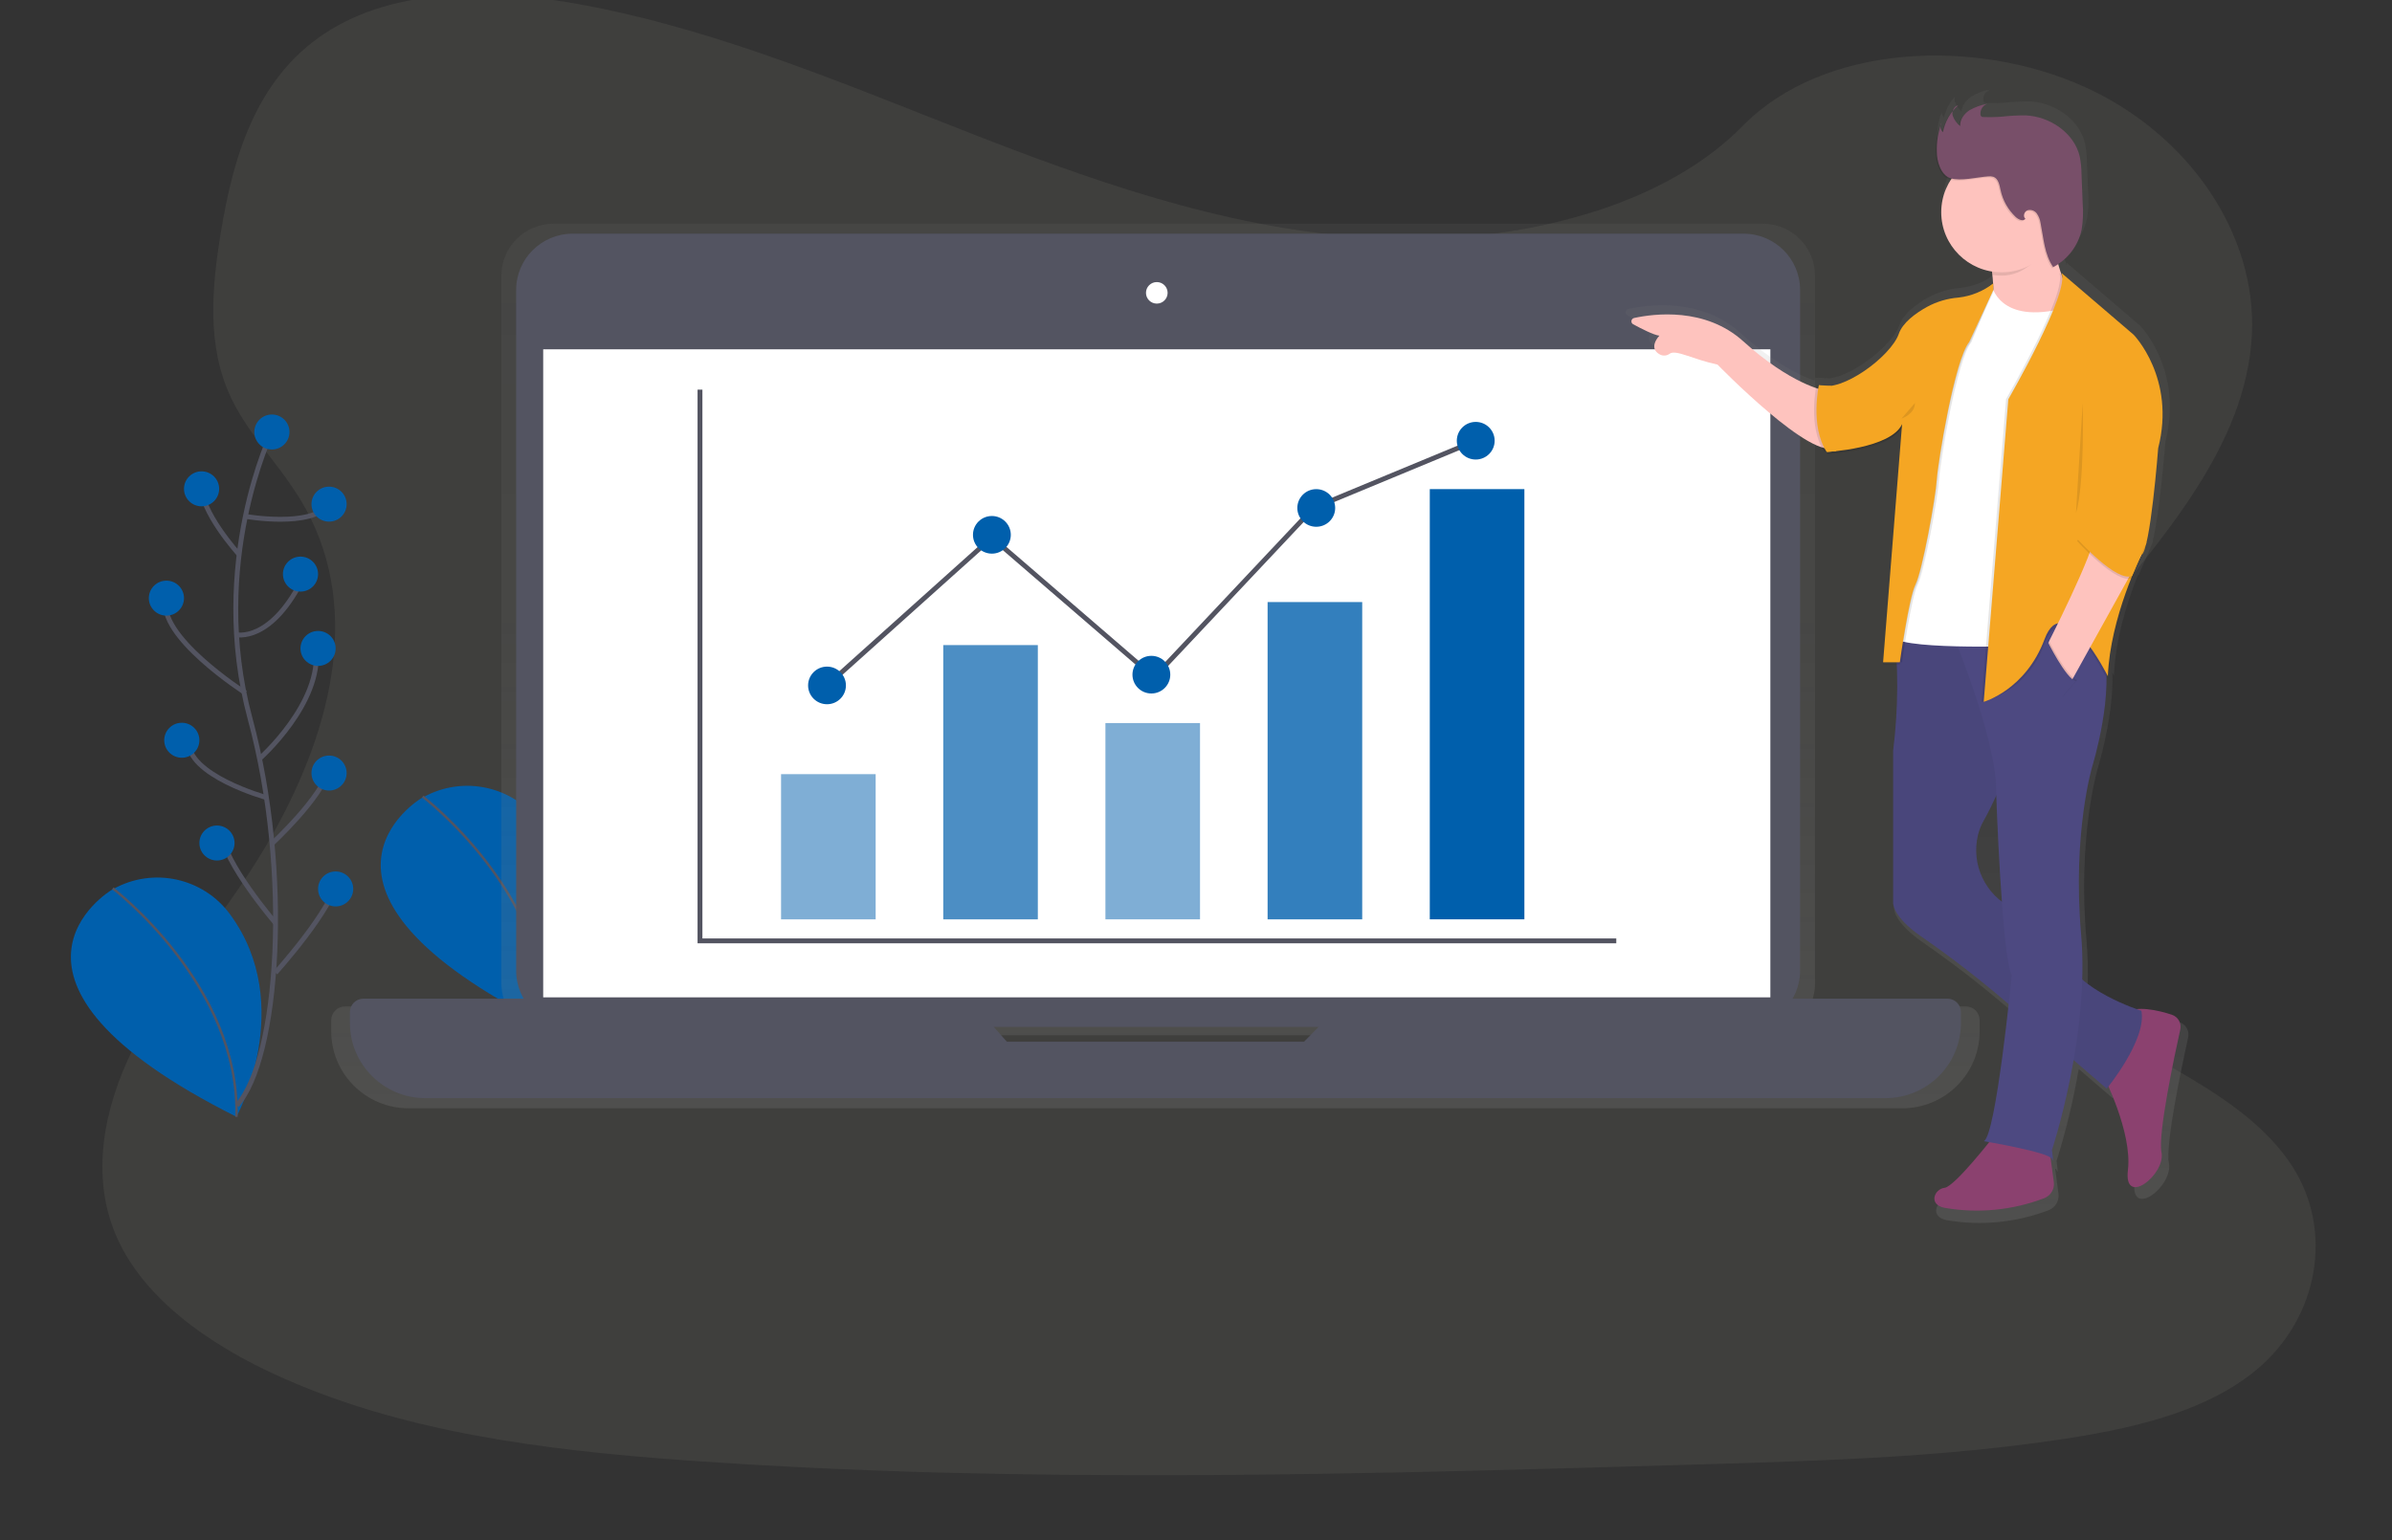 <?xml version="1.0" encoding="UTF-8"?> <!-- Generator: Adobe Illustrator 15.0.2, SVG Export Plug-In . SVG Version: 6.00 Build 0) --> <svg xmlns="http://www.w3.org/2000/svg" xmlns:xlink="http://www.w3.org/1999/xlink" id="Calque_1" x="0px" y="0px" width="427px" height="275px" viewBox="0 0 427 275" xml:space="preserve"><rect x="0" y="0" width="427" height="275" fill="#333333" stroke="none"/> <path opacity="0.1" fill="#B1AA9B" d="M402.791,244.608c-8.746,7.256-21.19,10.258-33.227,12.157 l-2.026,0.307c-12.571,1.875-25.281,2.875-38.037,3.481c-6.823,0.329-13.648,0.562-20.471,0.772l-5.35,0.157 c-6.944,0.205-13.899,0.408-20.87,0.607c-6.825,0.194-13.648,0.376-20.473,0.546c-8.741,0.212-17.479,0.39-26.221,0.53 c-6.823,0.109-13.649,0.183-20.473,0.224c-8.742,0.051-17.482,0.033-26.218-0.051c-6.83-0.069-13.654-0.188-20.474-0.358 c-8.745-0.226-17.484-0.554-26.219-0.989c-5.929-0.288-11.854-0.638-17.776-1.044l-2.698-0.19 c-25.418-1.831-51.292-5.119-73.535-15.507l-0.6-0.282c-0.299-0.142-0.596-0.281-0.894-0.428c-4.084-1.954-7.997-4.246-11.695-6.856 c-6.576-4.69-12.007-10.417-14.877-17.207c-4.497-10.652-2.119-22.628,3.018-33.043c5.135-10.417,12.847-19.82,19.517-29.629 c1.954-2.874,3.808-5.854,5.531-8.911c10.775-19.168,16.12-41.352,4.823-59.823c-1.491-2.355-3.101-4.633-4.823-6.824 c-2.756-3.593-5.558-7.185-7.449-11.16c-4.415-9.252-3.468-19.658-1.857-29.542c2.153-13.141,6.104-27.298,18.453-35.507 c12.812-8.527,30.996-8.095,46.896-5.028c24.723,4.736,47.54,14.653,70.574,23.597c23.034,8.942,47.162,17.121,72.488,18.002 c5.439,0.187,10.886-0.013,16.3-0.593l0,0c7.215-0.741,14.33-2.24,21.233-4.471c9.969-3.284,19.035-8.222,25.76-15.086 c14.421-14.671,41.52-15.781,61.057-6.92c18.646,8.455,30.703,26.348,29.812,44.22c-1.013,19.895-15.912,36.251-29.562,53.029 c-1.657,2.033-3.291,4.073-4.884,6.127c-0.889,1.146-1.759,2.296-2.612,3.448l0,0c-1.498,2.032-2.945,4.076-4.312,6.145 c-6.975,10.606-11.907,23.347-7.103,34.796c2.69,6.412,7.833,11.304,14.026,15.574c13.883,9.564,33.046,16.001,41.665,29.391 C416.64,219.809,413.887,235.385,402.791,244.608z"></path> <title>gestion_de_projet</title> <desc>Created with Sketch.</desc> <path fill="#005FAC" d="M75.146,142.572c0,0-26.521,15.931,22.386,40.469c0,0,10.775-19.909-1.138-36.143 c-4.785-6.547-13.733-8.498-20.831-4.543L75.146,142.572z"></path> <path fill="none" stroke="#535461" stroke-width="0.433" stroke-miterlimit="10" d="M75.463,142.24 c0,0,22.706,17.271,22.072,40.787"></path> <path fill="#005FAC" d="M19.839,158.971c0,0-26.533,15.926,22.376,40.449c0,0,10.776-19.906-1.137-36.141 c-4.785-6.547-13.732-8.497-20.832-4.543L19.839,158.971z"></path> <path fill="none" stroke="#535461" stroke-width="0.433" stroke-miterlimit="10" d="M20.142,158.639 c0,0,22.706,17.272,22.071,40.786"></path> <linearGradient id="SVGID_1_" gradientUnits="userSpaceOnUse" x1="179.129" y1="692.131" x2="179.129" y2="534.171" gradientTransform="matrix(1 0 0 1 27.13 -494.231)"> <stop offset="0" style="stop-color:#808080;stop-opacity:0.25"></stop> <stop offset="0.54" style="stop-color:#808080;stop-opacity:0.12"></stop> <stop offset="1" style="stop-color:#808080;stop-opacity:0.1"></stop> </linearGradient> <path fill="url(#SVGID_1_)" d="M350.916,179.703h-27.885c0.642-1.284,0.975-2.699,0.973-4.133V49.229 c0-5.13-4.181-9.289-9.335-9.289l0,0H98.833c-5.155,0-9.334,4.159-9.334,9.289l0,0v126.346c-0.002,1.434,0.33,2.849,0.973,4.133 h-28.87c-1.364,0-2.47,1.103-2.47,2.457c0,0.004,0,0.01,0,0.015v1.979c0,7.591,6.184,13.741,13.81,13.741l0,0h266.634 c7.627,0,13.811-6.15,13.811-13.741l0,0v-1.979c0.01-1.357-1.09-2.466-2.452-2.476C350.927,179.703,350.92,179.703,350.916,179.703z M179.103,187.562l-2.404-2.699h59.361l-2.647,2.703L179.103,187.562z"></path> <path fill="#535461" d="M102.236,41.727h209.008c5.575,0,10.094,4.497,10.094,10.044v121.553c0,5.548-4.519,10.045-10.094,10.045 H102.236c-5.576,0-10.095-4.497-10.095-10.045V51.771C92.14,46.224,96.66,41.727,102.236,41.727z"></path> <rect x="96.967" y="62.374" fill="#FFFFFF" width="219.064" height="115.714"></rect> <ellipse fill="#FFFFFF" cx="206.502" cy="52.29" rx="1.932" ry="1.922"></ellipse> <path fill="#535461" d="M240.321,178.325l-7.524,7.682h-53.06l-6.8-7.682H64.878c-1.333,0-2.413,1.073-2.413,2.401v1.935 c0,7.417,6.043,13.43,13.497,13.43h260.594c7.454,0,13.495-6.013,13.495-13.43v-1.935c0-1.328-1.079-2.401-2.411-2.401H240.321z"></path> <polyline fill="none" stroke="#535461" stroke-width="0.866" stroke-miterlimit="10" points="124.955,69.577 124.955,168.005 288.525,168.005 "></polyline> <rect x="139.428" y="138.236" opacity="0.5" fill="#005FAC" width="16.887" height="25.928"></rect> <rect x="168.38" y="115.189" opacity="0.7" fill="#005FAC" width="16.887" height="48.975"></rect> <rect x="197.331" y="129.112" opacity="0.5" fill="#005FAC" width="16.887" height="35.048"></rect> <rect x="226.282" y="107.506" opacity="0.8" fill="#005FAC" width="16.888" height="56.658"></rect> <rect x="255.234" y="87.339" fill="#005FAC" width="16.887" height="76.821"></rect> <polyline fill="none" stroke="#535461" stroke-width="0.866" stroke-miterlimit="10" points="147.631,122.392 177.063,95.984 206.015,120.95 234.484,90.703 263.435,78.698 "></polyline> <ellipse fill="#005FAC" cx="147.631" cy="122.392" rx="3.376" ry="3.359"></ellipse> <ellipse fill="#005FAC" cx="205.533" cy="120.47" rx="3.376" ry="3.36"></ellipse> <ellipse fill="#005FAC" cx="234.967" cy="90.703" rx="3.378" ry="3.36"></ellipse> <ellipse fill="#005FAC" cx="177.063" cy="95.5" rx="3.377" ry="3.36"></ellipse> <ellipse fill="#005FAC" cx="263.435" cy="78.697" rx="3.377" ry="3.36"></ellipse> <linearGradient id="SVGID_2_" gradientUnits="userSpaceOnUse" x1="313.303" y1="712.606" x2="313.303" y2="510.203" gradientTransform="matrix(1 0 0 1 27.13 -494.231)"> <stop offset="0" style="stop-color:#808080;stop-opacity:0.25"></stop> <stop offset="0.54" style="stop-color:#808080;stop-opacity:0.12"></stop> <stop offset="1" style="stop-color:#808080;stop-opacity:0.1"></stop> </linearGradient> <path fill="url(#SVGID_2_)" d="M389.054,182.531c-1.78-0.582-4.418-1.256-6.512-1.021c-1.99-0.722-6.675-2.592-9.873-5.405 c0.094-2.77,0.021-5.541-0.213-8.301c-1.636-18.514,2.044-30.718,2.044-30.718s2.892-9.311,2.574-17.037 c0.188,0.351,0.29,0.558,0.29,0.558c0.253-6.663,2.535-13.56,4.244-17.857c0.065-0.019,0.13-0.042,0.191-0.069l1.909-4.509 c0.151-0.263,0.272-0.542,0.36-0.833l0.308-0.712l-0.091-0.04c0.031-0.116,0.062-0.241,0.091-0.367l0,0 c1.222-5.135,2.171-17.313,2.171-17.313c3.271-12.817-4.497-20.729-4.497-20.729L368.867,46.89c0.065,0.147,0.109,0.303,0.131,0.463 l-0.108-0.095c-0.187-0.531-0.392-1.167-0.591-1.892c0.466-0.333,0.899-0.704,1.303-1.11c1.499-1.408,2.529-3.239,2.956-5.247 c0.255-1.57,0.32-3.165,0.194-4.75l-0.218-5.446c-0.01-1.065-0.118-2.128-0.324-3.173c-0.995-4.319-5.441-7.342-9.907-7.54 c-1.423-0.008-2.843,0.066-4.255,0.224c-1.153,0.094-2.313,0.119-3.472,0.073c-0.132,0.007-0.263-0.027-0.373-0.099 c-0.102-0.1-0.158-0.234-0.161-0.375c-0.047-0.511,0.121-1.018,0.46-1.403c0.177-0.153,0.379-0.269,0.6-0.341l-0.316,0.073 c0.156-0.122,0.332-0.217,0.521-0.28c-1.158,0.203-2.271,0.604-3.29,1.188c-0.281,0.184-0.538,0.399-0.77,0.644 c-0.605,0.53-1.001,1.26-1.109,2.056c-0.545-0.457-0.949-1.055-1.173-1.728c-0.069-0.274-0.069-0.563,0-0.837 c-0.078,0.094-0.152,0.193-0.226,0.293c0-0.03,0-0.06,0-0.091c-0.839,1.026-1.432,2.229-1.735,3.516 c-0.235-0.281-0.35-0.646-0.312-1.01c-0.064,0.203-0.125,0.406-0.184,0.609c-0.019-0.135-0.019-0.271,0-0.406 c-0.511,1.557-0.74,3.191-0.681,4.828c0,1.633,0.729,4.176,2.486,4.75c0.092,0.03,0.183,0.052,0.277,0.073 c-3.3,5.101-1.817,11.896,3.308,15.179c1.256,0.805,2.663,1.348,4.137,1.595c0.028,0.199,0.056,0.407,0.081,0.626h0.07 c0.048,0.431,0.087,0.907,0.111,1.391c-0.442,0.433-0.93,0.82-1.448,1.157c-1.477,0.868-3.121,1.41-4.826,1.589 c-2.035,0.159-4.015,0.748-5.802,1.727c-2.105,1.17-4.428,2.876-5.156,4.949c-1.215,3.455-7.907,8.831-12.396,9.5l-1.597-0.09 l-0.118-0.035v0.031l-0.39-0.022h-0.021h-0.104v0.022l-0.403-0.022c0,0-0.041,0.186-0.097,0.514 c-2.256-0.773-7.052-2.916-13.292-8.551c-6.944-6.275-16.34-5.039-19.965-4.249c-0.334,0.073-0.546,0.402-0.472,0.735 c0.037,0.174,0.149,0.323,0.309,0.409c1.461,0.799,3.728,1.961,4.771,2.09c0,0-2.17,2.258,0.141,3.455 c0.563,0.271,1.232,0.207,1.734-0.168c1.12-0.816,4.232,1.032,8.74,1.995c0,0,12.725,13.103,19.044,15.115 c0.146,0.286,0.306,0.564,0.481,0.833l0.392-0.03v0.03h0.164l0.048,0.432c0,0,9.825-0.514,13.021-4.064 c0.227-0.202,0.434-0.422,0.619-0.661l-3.414,42.753h0.029l-0.029,0.406h2.513c0.215,5.258-0.015,10.524-0.682,15.745v27.87 c0,0-0.13,2.453,4.991,6.046c5.368,3.721,10.543,7.712,15.501,11.96l0.62,0.535c-0.939,8.527-2.912,24.425-4.556,25.017l1.015,0.177 c-1.734,2.189-6.665,8.205-8.167,8.364c-1.841,0.205-3.067,3.054,0,3.663c6.127,1.055,12.425,0.438,18.229-1.788 c1.188-0.468,1.906-1.685,1.734-2.944l-0.595-4.492c0.114,0.062,0.204,0.158,0.261,0.272c0.408,1.222,0-1.628,0-1.628 c1.683-5.377,3.002-10.859,3.954-16.41l6.075,5.225c0,0,0.121-0.15,0.334-0.432c1.488,3.359,4.145,10.234,3.551,15.27 c-0.815,6.91,6.943,0.812,6.132-3.256c-0.658-3.289,2.292-17.237,3.441-22.455C390.873,184.066,390.197,182.898,389.054,182.531z"></path> <path fill="#FEC3BE" d="M325.556,69.676c0,0-5.789-0.993-14.373-8.741c-6.792-6.127-15.954-4.923-19.486-4.15 c-0.325,0.07-0.532,0.389-0.462,0.713c0.037,0.171,0.146,0.317,0.302,0.401c1.428,0.777,3.642,1.913,4.678,2.042 c0,0-2.139,2.203,0.136,3.381c0.556,0.271,1.218,0.208,1.71-0.164c1.094-0.795,4.132,1.01,8.537,1.947 c0,0,17.168,17.68,21.16,14.683L325.556,69.676z"></path> <path fill="#FEC3BE" d="M355.116,45.64c0,0,1.597,6.754,0,11.521l7.188,0.993l6.388-3.178v-4.171c0,0-2.995-6.357-2.196-13.707 L355.116,45.64z"></path> <path fill="#8B416F" d="M375.466,192.036c0,0,5.207,10.13,4.394,16.886c-0.816,6.754,6.786,0.794,5.989-3.178 c-0.647-3.215,2.233-16.844,3.356-21.912c0.254-1.137-0.398-2.275-1.51-2.641c-2.399-0.784-6.418-1.748-8.438-0.275 C376.277,183.098,375.466,192.036,375.466,192.036z"></path> <path fill="#8B416F" d="M355.716,203.16c0,0-6.787,8.74-8.585,8.938c-1.797,0.2-2.993,2.98,0,3.577 c5.979,1.035,12.128,0.438,17.793-1.727c1.167-0.453,1.872-1.644,1.706-2.878l-1.146-8.508L355.716,203.16z"></path> <path fill="#4D4981" d="M344.535,110.395l-6.51,0.864c0.895,7.566,0.867,15.211-0.077,22.771v27.207c0,0-0.127,2.396,4.873,5.882 c5.243,3.626,10.295,7.521,15.138,11.659l18.115,15.615c0,0,7.188-8.74,6.188-13.904c0,0-11.979-3.774-13.574-9.934 c-0.917-3.523-5.562-6.478-9.361-8.336c-4.925-2.377-7.517-7.85-6.229-13.144c0.223-0.894,0.564-1.751,1.021-2.552 c3.193-5.563,7.785-18.079,7.785-18.079l-8.784-16.661L344.535,110.395z"></path> <path opacity="0.05" d="M344.535,110.395l-6.51,0.864c0.895,7.566,0.867,15.211-0.077,22.771v27.207 c0,0-0.127,2.396,4.873,5.882c5.243,3.626,10.295,7.521,15.138,11.659l18.115,15.615c0,0,7.188-8.74,6.188-13.904 c0,0-11.979-3.774-13.574-9.934c-0.917-3.523-5.562-6.478-9.361-8.336c-4.925-2.377-7.517-7.85-6.229-13.144 c0.223-0.894,0.564-1.751,1.021-2.552c3.193-5.563,7.785-18.079,7.785-18.079l-8.784-16.661L344.535,110.395z"></path> <path fill="#4D4981" d="M354.119,203.77c0,0,11.776,1.986,12.177,3.18c0.399,1.191,0-1.59,0-1.59s6.788-20.461,5.207-38.534 c-1.579-18.073,1.998-29.996,1.998-29.996s4.191-13.507,1.796-21.255c-2.396-7.747-27.549-4.37-27.549-4.37 s8.782,20.461,8.583,30.196c0,0,0.999,29.398,2.796,32.776C359.109,174.157,356.313,202.961,354.119,203.77z"></path> <path fill="#FFFFFF" d="M355.503,50.805c0,0,1.197,7.341,13.176,4.171l-7.968,60.385c0,0-23.157,0.794-22.958-1.987l4.773-36.547 L355.503,50.805z"></path> <path opacity="0.1" d="M355.815,50.407c-1.562,1.528-3.592,2.488-5.77,2.725 c-1.986,0.152-3.92,0.723-5.668,1.676c-2.052,1.145-4.34,2.807-5.032,4.832c-1.397,3.973-10.183,10.528-14.176,9.138l1.397,11.919 c0,0,11.38-0.596,13.376-4.966l-3.39,42.533h2.993c0,0,1.599-11.522,2.795-13.906c1.198-2.384,3.595-15.495,3.795-18.673 c0.198-3.179,3.192-21.455,5.788-24.615l3.906-9.437L355.815,50.407z"></path> <path opacity="0.1" d="M355.815,51.003c-1.784,1.389-3.918,2.263-6.167,2.527 c-1.987,0.154-3.917,0.729-5.664,1.684c-2.053,1.145-4.34,2.807-5.034,4.833c-1.396,3.973-10.182,10.528-14.174,9.137l1.396,11.919 c0,0,11.38-0.596,13.375-4.966l-3.393,42.507h2.993c0,0,1.598-11.522,2.795-13.905c1.198-2.384,3.594-15.495,3.794-18.673 c0.199-3.179,3.193-21.455,5.788-24.615l4.289-9.259L355.815,51.003L355.815,51.003z"></path> <path fill="#F5A623" d="M355.815,50.605c-1.784,1.389-3.918,2.263-6.167,2.526c-1.987,0.152-3.92,0.723-5.669,1.676 c-2.052,1.145-4.339,2.807-5.033,4.832c-1.397,3.973-10.183,10.528-14.174,9.138l1.396,11.919c0,0,11.38-0.596,13.376-4.966 l-3.389,42.533h2.993c0,0,1.597-11.522,2.795-13.906c1.198-2.384,3.594-15.495,3.793-18.673c0.2-3.179,3.194-21.455,5.789-24.615 l4.293-9.238L355.815,50.605z"></path> <path opacity="0.1" d="M365.996,42.958c-0.261-1.882,0.261-3.058,0.499-5.264l-11.379,8.542 c0,0,0.273,1.153,0.481,2.841c0.573,0.092,1.153,0.138,1.735,0.138C361.283,49.215,364.126,46.145,365.996,42.958z"></path> <ellipse fill="#FEC3BE" cx="357.312" cy="37.896" rx="10.779" ry="10.727"></ellipse> <path opacity="0.1" d="M345.547,27.381c-0.068-1.81,0.227-3.614,0.867-5.308 c-0.368,0.551-0.271,1.289,0.227,1.728c0.349-1.846,1.3-3.525,2.709-4.776c-0.769,0.125-1.163,1.071-0.973,1.823 c0.26,0.733,0.722,1.38,1.331,1.865c-0.064-1.136,0.69-2.198,1.646-2.82c0.995-0.569,2.081-0.96,3.212-1.158 c-0.797,0.282-1.304,1.062-1.233,1.9c0.004,0.138,0.062,0.271,0.161,0.367c0.108,0.069,0.236,0.102,0.364,0.095 c1.125,0.043,2.251,0.019,3.373-0.074c1.379-0.154,2.766-0.228,4.152-0.22c4.341,0.182,8.701,3.131,9.674,7.342 c0.202,1.021,0.308,2.06,0.316,3.101l0.213,5.315c0.122,1.551,0.059,3.111-0.19,4.647c-0.609,2.87-2.474,5.321-5.083,6.685 c-1.566-2.258-1.705-5.16-2.247-7.851c-0.086-0.621-0.317-1.213-0.677-1.728c-0.382-0.521-1.052-0.746-1.672-0.561 c-0.587,0.233-0.839,1.123-0.352,1.52c-0.435,0.509-1.246,0.129-1.737-0.324c-1.368-1.292-2.312-2.969-2.702-4.807 c-0.195-0.924-0.392-2.064-1.303-2.379c-0.312-0.085-0.641-0.107-0.964-0.064c-1.899,0.13-4.873,0.911-6.713,0.311 C346.259,31.462,345.547,28.975,345.547,27.381z"></path> <path fill="#784F69" d="M345.747,27.182c-0.069-1.809,0.227-3.613,0.867-5.307c-0.368,0.55-0.272,1.288,0.227,1.727 c0.348-1.846,1.3-3.525,2.708-4.776c-0.77,0.125-1.162,1.071-0.973,1.822c0.259,0.733,0.721,1.381,1.332,1.866 c-0.064-1.136,0.689-2.198,1.646-2.82c0.995-0.569,2.082-0.96,3.212-1.158c-0.797,0.282-1.304,1.062-1.232,1.9 c0.004,0.138,0.062,0.27,0.16,0.367c0.109,0.07,0.236,0.103,0.365,0.095c1.125,0.043,2.25,0.019,3.372-0.074 c1.379-0.154,2.766-0.228,4.152-0.22c4.34,0.181,8.701,3.131,9.673,7.342c0.202,1.021,0.31,2.06,0.317,3.101l0.212,5.315 c0.124,1.551,0.061,3.111-0.189,4.647c-0.609,2.871-2.473,5.322-5.082,6.685c-1.567-2.258-1.705-5.161-2.248-7.851 c-0.086-0.621-0.317-1.213-0.678-1.727c-0.381-0.522-1.051-0.747-1.671-0.562c-0.586,0.233-0.838,1.123-0.352,1.52 c-0.436,0.51-1.245,0.13-1.736-0.324c-1.37-1.292-2.312-2.969-2.703-4.806c-0.194-0.924-0.392-2.064-1.303-2.38 c-0.312-0.085-0.641-0.108-0.963-0.064c-1.9,0.129-4.874,0.911-6.715,0.312C346.458,31.259,345.747,28.776,345.747,27.182z"></path> <path opacity="0.1" d="M324.255,68.782c0,0-1.597,7.342,1.397,11.919l1.697-0.138l-0.926-11.66 L324.255,68.782z"></path> <path fill="#F5A623" d="M324.688,68.782c0,0-1.598,7.342,1.397,11.919l1.697-0.138l-0.926-11.66L324.688,68.782z"></path> <path opacity="0.1" d="M367.593,48.736l12.877,11.024c0,0,7.588,7.748,4.393,20.263 c0,0-1.396,18.276-2.995,19.07c0,0-5.589,11.125-5.988,21.653c0,0-7.484-14.999-10.879-5.861 c-3.395,9.138-11.284,10.43-11.284,10.43l4.393-54.051C358.106,71.266,369.189,52.096,367.593,48.736z"></path> <path fill="#F5A623" d="M367.992,48.736l12.877,11.024c0,0,7.586,7.748,4.393,20.263c0,0-1.397,18.276-2.994,19.07 c0,0-5.59,11.125-5.989,21.653c0,0-7.885-15.793-11.283-6.656c-3.398,9.139-10.88,11.229-10.88,11.229l4.392-54.029 C358.506,71.292,369.59,52.096,367.992,48.736z"></path> <path fill="#FEC3BE" d="M373.882,95.302c0,0,3.194-2.185,8.386,3.774L369.49,122.12l-4.292-6.448 C365.198,115.672,374.281,97.885,373.882,95.302z"></path> <path opacity="0.1" d="M370.787,96.593c0,0,7.065,7.894,9.822,6.629l2.552-5.912l-9.579-4.094 L370.787,96.593z"></path> <path fill="#F5A623" d="M370.787,96.196c0,0,7.065,7.894,9.822,6.628l2.552-5.912l-9.579-4.094L370.787,96.196z"></path> <path opacity="0.1" d="M365.632,114.166c0,0,3.362,6.857,5.155,7.255l-2.604,2.979l-3.793-7.152 L365.632,114.166z"></path> <path fill="#4D4981" d="M365.432,114.377c0,0,3.362,6.857,5.154,7.255l-2.604,2.979l-3.803-7.165L365.432,114.377z"></path> <path opacity="0.1" d="M371.785,71.961c0,0,0.399,14.303-1.197,19.666"></path> <path opacity="0.1" d="M339.445,74.742c0,0,2.395-0.794,2.395-2.781"></path> <path fill="none" stroke="#535461" stroke-width="0.866" stroke-miterlimit="10" d="M48.538,77.134c0,0-11.378,23.424-3.906,51.144 c7.475,27.72,5.101,60.89-2.352,69.096"></path> <ellipse fill="#005FAC" cx="48.538" cy="77.139" rx="3.138" ry="3.122"></ellipse> <path fill="none" stroke="#535461" stroke-width="0.866" stroke-miterlimit="10" d="M43.808,92.202c0,0,11.795,2.116,14.933-2.159"></path> <path fill="none" stroke="#535461" stroke-width="0.866" stroke-miterlimit="10" d="M42.687,99.003c0,0-7.096-7.812-6.704-12.498"></path> <path fill="none" stroke="#535461" stroke-width="0.866" stroke-miterlimit="10" d="M42.085,113.315c0,0,6.453,1.692,12.344-10.796 "></path> <path fill="none" stroke="#535461" stroke-width="0.866" stroke-miterlimit="10" d="M43.808,123.722 c0,0-16.059-10.282-14.102-16.915"></path> <path fill="none" stroke="#535461" stroke-width="0.866" stroke-miterlimit="10" d="M46.316,135.49c0,0,11.249-9.932,10.073-19.705 "></path> <path fill="none" stroke="#535461" stroke-width="0.866" stroke-miterlimit="10" d="M47.54,142.409c0,0-14.322-3.983-13.888-10.228 "></path> <path fill="none" stroke="#535461" stroke-width="0.866" stroke-miterlimit="10" d="M48.538,150.652c0,0,9.023-8.318,10.199-13.388 "></path> <path fill="none" stroke="#535461" stroke-width="0.866" stroke-miterlimit="10" d="M49.167,164.795c0,0-9.257-10.753-9.651-16.215 "></path> <path fill="none" stroke="#535461" stroke-width="0.866" stroke-miterlimit="10" d="M49.167,173.695 c0,0,10.359-11.452,11.142-16.916"></path> <ellipse fill="#005FAC" cx="35.983" cy="87.287" rx="3.138" ry="3.122"></ellipse> <ellipse fill="#005FAC" cx="32.454" cy="132.182" rx="3.138" ry="3.122"></ellipse> <ellipse fill="#005FAC" cx="29.707" cy="106.806" rx="3.139" ry="3.122"></ellipse> <ellipse fill="#005FAC" cx="58.741" cy="90.021" rx="3.138" ry="3.122"></ellipse> <ellipse fill="#005FAC" cx="58.741" cy="138.038" rx="3.138" ry="3.122"></ellipse> <ellipse fill="#005FAC" cx="53.642" cy="102.514" rx="3.137" ry="3.122"></ellipse> <ellipse fill="#005FAC" cx="59.917" cy="158.731" rx="3.139" ry="3.122"></ellipse> <ellipse fill="#005FAC" cx="38.73" cy="150.531" rx="3.138" ry="3.122"></ellipse> <ellipse fill="#005FAC" cx="56.779" cy="115.785" rx="3.138" ry="3.122"></ellipse> </svg> 
